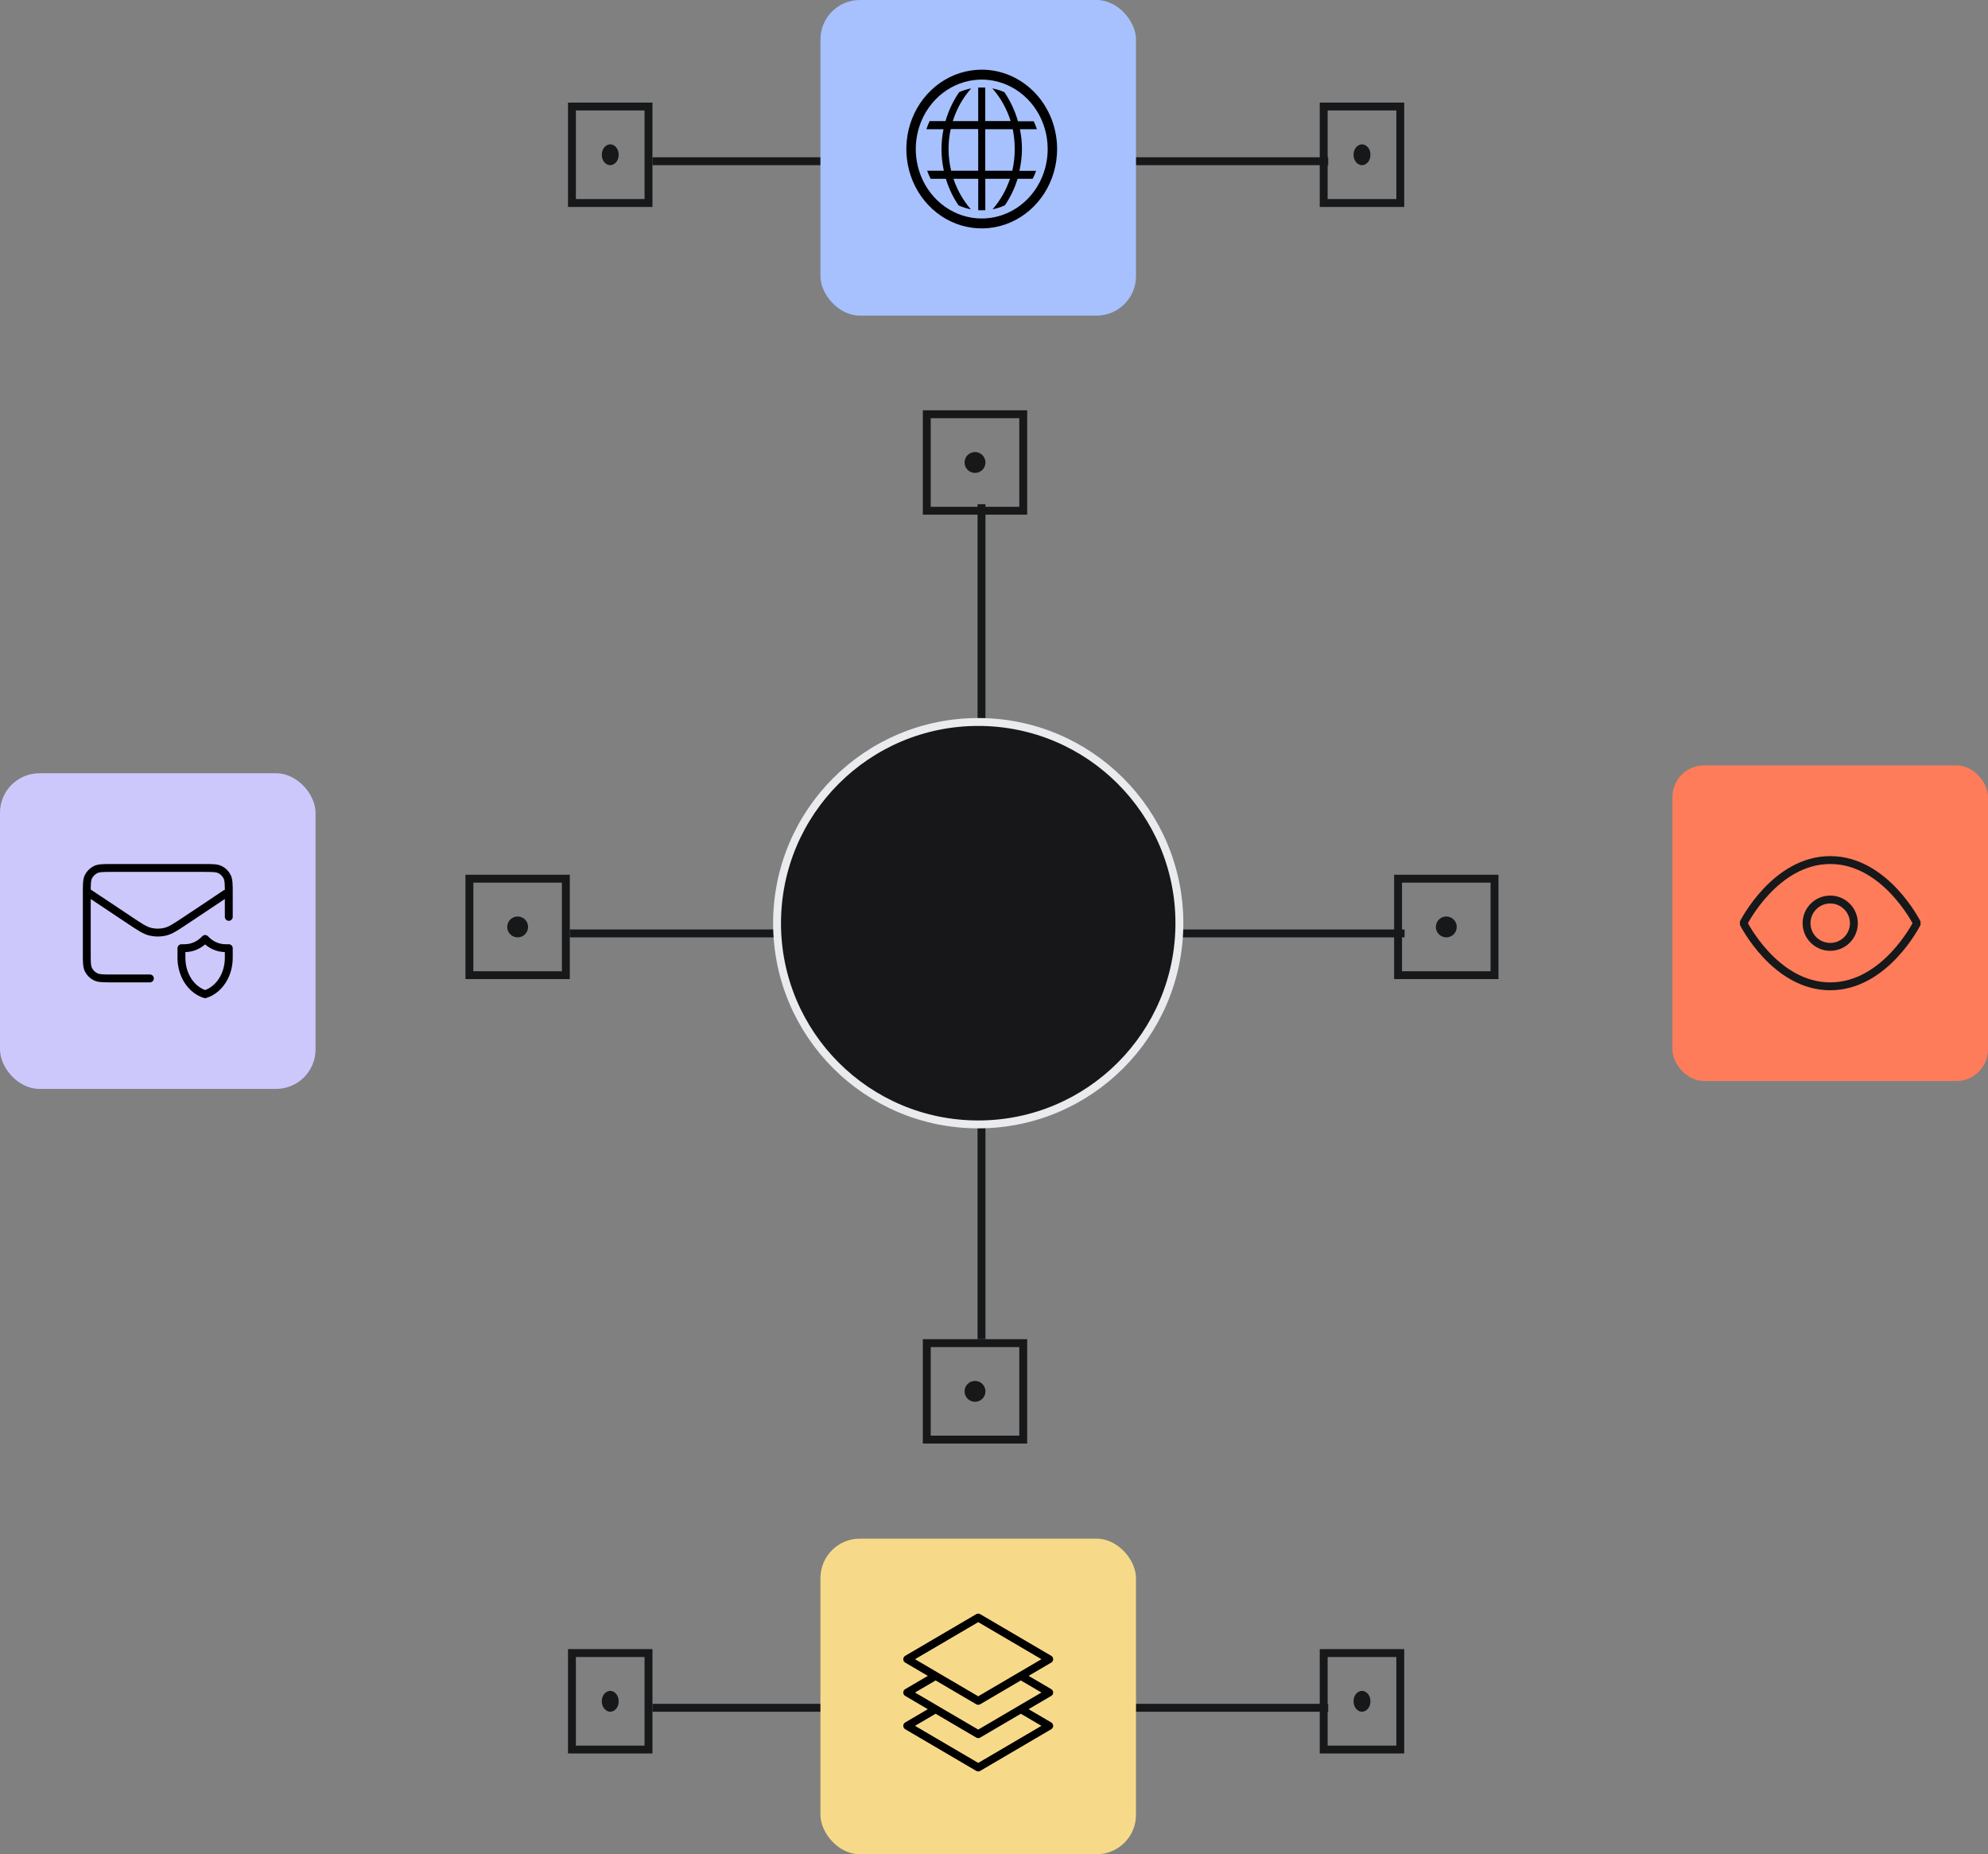 <svg width="252" height="235" viewBox="0 0 252 235" fill="none" xmlns="http://www.w3.org/2000/svg">
<rect x="0" y="0" width="252" height="235" fill="#808080" stroke="none"/>
<rect x="0.5" y="-0.5" width="12.227" height="12.227" transform="matrix(1 -8.74228e-08 -8.74228e-08 -1 116.98 64.227)" stroke="#17181A"/>
<circle cx="1.323" cy="1.323" r="0.823" transform="matrix(1 -8.74228e-08 -8.74228e-08 -1 122.27 59.935)" fill="#17181A" stroke="#17181A"/>
<rect x="0.5" y="-0.5" width="12.227" height="12.227" transform="matrix(1 -8.74228e-08 -8.74228e-08 -1 116.98 181.946)" stroke="#17181A"/>
<circle cx="1.323" cy="1.323" r="0.823" transform="matrix(1 -8.74228e-08 -8.74228e-08 -1 122.27 177.654)" fill="#17181A" stroke="#17181A"/>
<line y1="-0.5" x2="105.814" y2="-0.5" transform="matrix(4.37114e-08 1 1 -4.37114e-08 124.915 63.901)" stroke="#17181A"/>
<rect x="0.5" y="0.5" width="12.227" height="12.227" transform="matrix(8.74228e-08 1 1 -8.74228e-08 176.719 110.86)" stroke="#17181A"/>
<circle cx="1.323" cy="1.323" r="0.823" transform="matrix(8.74228e-08 1 1 -8.74228e-08 182.012 116.15)" fill="#17181A" stroke="#17181A"/>
<rect x="0.5" y="0.5" width="12.227" height="12.227" transform="matrix(8.74228e-08 1 1 -8.74228e-08 59.001 110.86)" stroke="#17181A"/>
<circle cx="1.323" cy="1.323" r="0.823" transform="matrix(8.74228e-08 1 1 -8.74228e-08 64.293 116.15)" fill="#17181A" stroke="#17181A"/>
<line y1="-0.5" x2="105.814" y2="-0.5" transform="matrix(-1 4.37114e-08 4.37114e-08 1 178.045 118.795)" stroke="#17181A"/>
<rect x="0.5" y="0.5" width="12.227" height="9.707" transform="matrix(7.07683e-08 1 1 -1.07997e-07 167.293 13)" stroke="#17181A"/>
<path d="M172.647 20.435C172.869 20.435 173.218 20.171 173.218 19.613C173.218 19.055 172.869 18.79 172.647 18.79C172.426 18.79 172.077 19.055 172.077 19.613C172.077 20.171 172.426 20.435 172.647 20.435Z" fill="#17181A" stroke="#17181A"/>
<rect x="0.5" y="0.5" width="12.227" height="9.707" transform="matrix(7.07683e-08 1 1 -1.07997e-07 71.999 13)" stroke="#17181A"/>
<path d="M77.354 20.435C77.576 20.435 77.925 20.171 77.925 19.613C77.925 19.055 77.576 18.79 77.354 18.79C77.133 18.79 76.784 19.055 76.784 19.613C76.784 20.171 77.133 20.435 77.354 20.435Z" fill="#17181A" stroke="#17181A"/>
<line y1="-0.5" x2="85.656" y2="-0.5" transform="matrix(-1 5.39984e-08 3.53841e-08 1 168.366 20.935)" stroke="#17181A"/>
<rect x="0.5" y="0.5" width="12.227" height="9.707" transform="matrix(7.07683e-08 1 1 -1.07997e-07 167.293 209)" stroke="#17181A"/>
<path d="M172.647 216.435C172.869 216.435 173.218 216.171 173.218 215.613C173.218 215.054 172.869 214.79 172.647 214.79C172.426 214.79 172.077 215.054 172.077 215.613C172.077 216.171 172.426 216.435 172.647 216.435Z" fill="#17181A" stroke="#17181A"/>
<rect x="0.5" y="0.5" width="12.227" height="9.707" transform="matrix(7.07683e-08 1 1 -1.07997e-07 71.999 209)" stroke="#17181A"/>
<path d="M77.354 216.435C77.576 216.435 77.925 216.171 77.925 215.613C77.925 215.054 77.576 214.79 77.354 214.79C77.133 214.79 76.784 215.054 76.784 215.613C76.784 216.171 77.133 216.435 77.354 216.435Z" fill="#17181A" stroke="#17181A"/>
<line y1="-0.5" x2="85.656" y2="-0.5" transform="matrix(-1 5.39984e-08 3.53841e-08 1 168.366 216.935)" stroke="#17181A"/>
<circle cx="124" cy="117" r="25.5" fill="#17171A" stroke="#E9EBEE"/>
<rect x="212" y="97" width="40" height="40" rx="4" fill="#FF7C5A"/>
<path d="M221 117C221 117 225 109 232 109C239 109 243 117 243 117C243 117 239 125 232 125C225 125 221 117 221 117Z" stroke="#17181A" stroke-linecap="round" stroke-linejoin="bevel"/>
<path d="M232 120C233.657 120 235 118.657 235 117C235 115.343 233.657 114 232 114C230.343 114 229 115.343 229 117C229 118.657 230.343 120 232 120Z" stroke="#17181A" stroke-linecap="round" stroke-linejoin="bevel"/>
<rect y="98" width="40" height="40" rx="5" fill="#CDC8FC"/>
<path d="M19 124H14.2C13.08 124 12.52 124 12.092 123.782C11.716 123.59 11.41 123.284 11.218 122.908C11 122.48 11 121.92 11 120.8V113.2C11 112.08 11 111.52 11.218 111.092C11.41 110.716 11.716 110.41 12.092 110.218C12.52 110 13.08 110 14.2 110H25.8C26.92 110 27.48 110 27.908 110.218C28.284 110.41 28.59 110.716 28.782 111.092C29 111.52 29 112.08 29 113.2V116.198M28.607 113.262L23.55 116.633C22.267 117.489 21.625 117.916 20.932 118.083C20.319 118.229 19.68 118.229 19.068 118.083C18.374 117.916 17.733 117.489 16.45 116.633L11.148 113.099M29 120.167C29 120.167 28.694 120.167 28.625 120.167C27.601 120.167 26.708 119.752 26 119C25.292 119.752 24.399 120.167 23.375 120.167C23.306 120.167 23 120.167 23 120.167C23 120.167 23 120.944 23 121.398C23 123.612 24.275 125.472 26 126C27.725 125.472 29 123.612 29 121.398C29 120.944 29 120.167 29 120.167Z" stroke="black" stroke-linecap="round" stroke-linejoin="round"/>
<rect x="104" y="195" width="40" height="40" rx="5" fill="#F7DA89"/>
<path d="M129.4 212.389L133 214.5L129.4 216.611M129.4 212.389L124 215.556L118.6 212.389M129.4 212.389L133 210.278L124 205L115 210.278L118.6 212.389M129.4 216.611L133 218.722L124 224L115 218.722L118.6 216.611M129.4 216.611L124 219.778L118.6 216.611M118.6 212.389L115 214.5L118.6 216.611" stroke="black" stroke-linecap="round" stroke-linejoin="round"/>
<rect x="104" width="40" height="40" rx="5" fill="#A6C1FE"/>
<path d="M129.544 18.889C129.542 18.044 129.456 17.201 129.287 16.374H131.437C131.327 16.029 131.193 15.693 131.037 15.368H129.037C128.661 14.046 128.077 12.799 127.311 11.678C126.821 11.461 126.31 11.301 125.788 11.2C126.838 12.388 127.631 13.802 128.111 15.343H124.892V11.094C124.743 11.094 124.587 11.094 124.432 11.094C124.277 11.094 124.139 11.094 123.996 11.094V15.35H120.777C121.258 13.805 122.053 12.389 123.106 11.2C122.586 11.3 122.077 11.458 121.589 11.672C120.82 12.787 120.232 14.03 119.851 15.35H117.839C117.68 15.68 117.544 16.023 117.433 16.374H119.601C119.432 17.201 119.346 18.044 119.344 18.889C119.345 19.813 119.446 20.735 119.642 21.636H117.528C117.652 21.988 117.799 22.331 117.97 22.661H119.899C120.265 23.865 120.807 25.002 121.506 26.03C122.006 26.256 122.529 26.423 123.064 26.527C122.09 25.408 121.34 24.093 120.861 22.661H124.002V26.646C124.145 26.646 124.295 26.646 124.438 26.646C124.581 26.646 124.743 26.646 124.898 26.646V22.661H128.027C127.546 24.093 126.795 25.409 125.818 26.527C126.356 26.419 126.88 26.248 127.382 26.018C128.08 24.993 128.622 23.861 128.989 22.661H130.9C131.07 22.337 131.218 22.001 131.342 21.655H129.222C129.428 20.749 129.536 19.821 129.544 18.889ZM123.996 21.636H120.568C120.148 19.906 120.129 18.095 120.514 16.355H123.996V21.636ZM128.32 21.636H124.892V16.374H128.374C128.545 17.2 128.629 18.043 128.625 18.889C128.629 19.814 128.527 20.737 128.32 21.636Z" fill="black"/>
<path d="M124.444 8.83C122.554 8.83 120.707 9.42 119.135 10.525C117.564 11.631 116.339 13.202 115.616 15.04C114.893 16.878 114.704 18.9 115.072 20.851C115.441 22.802 116.351 24.595 117.687 26.001C119.024 27.408 120.726 28.366 122.58 28.754C124.434 29.142 126.355 28.943 128.101 28.182C129.847 27.42 131.339 26.131 132.389 24.477C133.439 22.823 134 20.878 134 18.889C134 16.221 132.993 13.663 131.201 11.776C129.409 9.89 126.979 8.83 124.444 8.83ZM124.444 27.69C122.791 27.69 121.174 27.174 119.799 26.207C118.424 25.24 117.352 23.865 116.72 22.257C116.087 20.649 115.921 18.879 116.244 17.172C116.566 15.464 117.363 13.896 118.532 12.665C119.701 11.435 121.191 10.596 122.813 10.257C124.435 9.917 126.116 10.091 127.644 10.758C129.172 11.424 130.478 12.552 131.396 13.999C132.315 15.447 132.805 17.148 132.805 18.889C132.805 21.223 131.924 23.462 130.356 25.112C128.788 26.763 126.662 27.69 124.444 27.69Z" fill="black"/>
</svg>
